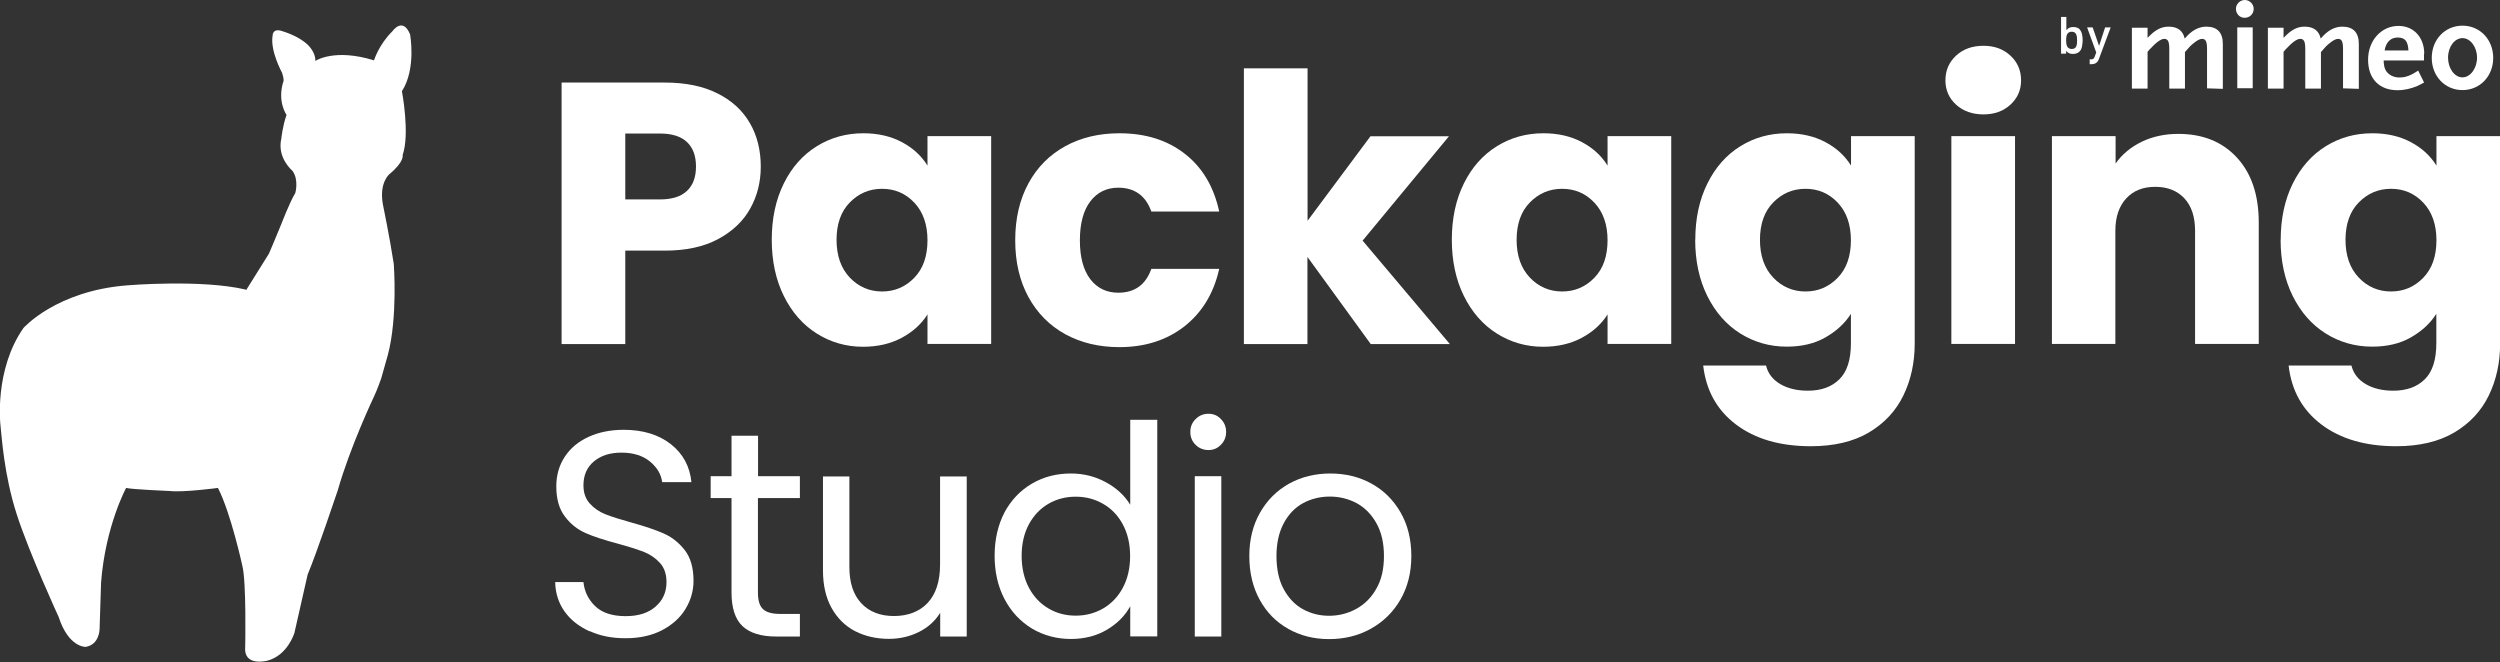 <?xml version="1.0" encoding="UTF-8"?>
<svg id="Layer_1" xmlns="http://www.w3.org/2000/svg" viewBox="0 0 202.59 53.65">
  <rect x="0" y="0" width="202.59" height="53.65" fill="#333333" stroke="none"/>
  <defs>
    <style>
      .cls-1 {
        fill: #fff;
      }
    </style>
  </defs>
  <g>
    <path class="cls-1" d="M178.85,7.16v-3.17c0-.62-.1-.84-.41-.84-.16,0-.41.12-.7.37-.19.14-.37.33-.68.7v2.96h-1.27v-3.19c0-.62-.1-.84-.41-.84-.27,0-.64.27-1.19.86l-.16.19v2.98h-1.27V2.25h1.27v.82c.6-.64,1.09-.91,1.71-.91.74,0,1.17.35,1.3.97.53-.64,1.11-.97,1.75-.97.88,0,1.34.47,1.34,1.4v3.64l-1.25-.04h0Z"/>
    <rect class="cls-1" x="181.3" y="2.22" width="1.25" height="4.93"/>
    <path class="cls-1" d="M189.87,7.16v-3.17c0-.62-.1-.84-.41-.84-.16,0-.41.12-.7.37-.19.14-.37.33-.68.7v2.96h-1.27v-3.19c0-.62-.1-.84-.41-.84-.27,0-.64.27-1.19.86l-.16.19v2.98h-1.27V2.25h1.27v.82c.6-.64,1.09-.91,1.71-.91.74,0,1.17.35,1.3.97.53-.64,1.11-.97,1.75-.97.88,0,1.34.47,1.34,1.4v3.64l-1.25-.04h0Z"/>
    <path class="cls-1" d="M196.45,4.36c0-1.34-.86-2.26-2.08-2.26-1.4,0-2.47,1.18-2.47,2.74s.92,2.47,2.38,2.47c.58,0,1.11-.13,1.63-.35.12-.06.29-.14.53-.27l-.48-.97c-.45.29-.65.39-.95.48-.19.06-.39.08-.58.08-.48,0-.91-.23-1.11-.6-.1-.2-.14-.37-.16-.78h3.27v-.53h0ZM193.24,4.09c.1-.66.49-1.05,1.05-1.05.6,0,.84.29.88,1.05h-1.93,0Z"/>
    <path class="cls-1" d="M199.55,2.08c-1.42,0-2.49,1.13-2.49,2.61s1.07,2.61,2.49,2.61,2.49-1.13,2.49-2.61-1.07-2.61-2.49-2.61ZM199.55,6.27c-.64,0-1.17-.72-1.17-1.6s.53-1.58,1.17-1.58,1.18.72,1.18,1.58-.54,1.6-1.18,1.6Z"/>
    <path class="cls-1" d="M181.19.72c0-.39.33-.72.72-.72s.72.33.72.72c0,.41-.33.72-.72.72-.39.02-.72-.31-.72-.72h0Z"/>
    <path class="cls-1" d="M168.53,2.37c-.13-.12-.31-.18-.52-.18-.23,0-.39.06-.56.25v-1.07h-.43v2.98h.41v-.23c.14.19.33.25.56.25.2,0,.39-.06.51-.18.23-.2.25-.58.27-.9,0-.33-.04-.7-.25-.91h0ZM167.89,3.97c-.39,0-.46-.33-.46-.7s.06-.7.46-.7c.37,0,.43.33.43.7s-.04.7-.43.7Z"/>
    <path class="cls-1" d="M170.09,4.77c-.04.12-.08.2-.16.27-.12.12-.27.16-.43.16h-.16v-.39h.1c.19,0,.25-.06.31-.23l.12-.33-.74-2.03h.45l.52,1.5.49-1.5h.45l-.95,2.55h0Z"/>
  </g>
  <g>
    <g>
      <path class="cls-1" d="M45.51,27.87V6.69h8.35c1.69,0,3.12.29,4.28.88,1.17.58,2.04,1.39,2.63,2.41s.88,2.2.88,3.52c0,1.24-.28,2.37-.85,3.39-.56,1.02-1.43,1.85-2.6,2.48-1.17.63-2.61.94-4.34.94h-3.19v7.57h-5.16ZM50.67,16.16h2.81c.98,0,1.71-.23,2.2-.7s.72-1.12.72-1.97-.24-1.51-.72-1.97c-.48-.46-1.21-.7-2.2-.7h-2.81v5.33Z"/>
      <path class="cls-1" d="M62.54,19.43c0-1.74.33-3.26.98-4.57.65-1.31,1.54-2.31,2.67-3.01s2.38-1.05,3.77-1.05c1.19,0,2.23.24,3.13.72.9.48,1.58,1.11,2.07,1.9v-2.39h5.16v16.84h-5.16v-2.39c-.5.79-1.2,1.42-2.1,1.9s-1.94.72-3.13.72c-1.36,0-2.61-.36-3.74-1.07-1.13-.71-2.02-1.73-2.67-3.04s-.98-2.84-.98-4.57ZM67.79,19.43c0,1.29.36,2.31,1.07,3.06.71.75,1.59,1.13,2.62,1.13s1.89-.37,2.61-1.11,1.07-1.76,1.07-3.04-.36-2.3-1.07-3.05c-.71-.75-1.58-1.12-2.61-1.12s-1.89.37-2.61,1.1c-.72.73-1.08,1.75-1.08,3.04Z"/>
      <path class="cls-1" d="M82.27,19.46c0-1.76.36-3.29,1.07-4.6.71-1.31,1.71-2.31,2.98-3.01,1.27-.7,2.74-1.05,4.39-1.05,2.11,0,3.88.55,5.3,1.66,1.42,1.1,2.35,2.66,2.79,4.68h-5.5c-.46-1.29-1.36-1.93-2.68-1.93-.94,0-1.7.37-2.26,1.1-.56.73-.85,1.79-.85,3.16s.28,2.41.84,3.15c.56.73,1.32,1.1,2.27,1.1,1.33,0,2.22-.64,2.68-1.93h5.5c-.44,1.97-1.38,3.52-2.81,4.65-1.43,1.12-3.19,1.69-5.28,1.69-1.65,0-3.11-.35-4.39-1.05-1.27-.7-2.27-1.71-2.98-3.01-.71-1.31-1.07-2.83-1.07-4.58Z"/>
      <path class="cls-1" d="M100.8,27.87V5.54h5.16v12.35l5.1-6.85h6.36l-7,8.46,7.07,8.38h-6.41l-5.13-7.06v7.06h-5.16Z"/>
      <path class="cls-1" d="M117.65,19.43c0-1.74.33-3.26.98-4.57.65-1.31,1.54-2.31,2.67-3.01s2.38-1.05,3.77-1.05c1.19,0,2.23.24,3.13.72.9.48,1.58,1.11,2.07,1.9v-2.39h5.16v16.84h-5.16v-2.39c-.5.79-1.2,1.42-2.1,1.9s-1.94.72-3.13.72c-1.36,0-2.61-.36-3.74-1.07-1.13-.71-2.02-1.73-2.67-3.04s-.98-2.84-.98-4.57ZM122.9,19.43c0,1.29.36,2.31,1.07,3.06.71.75,1.59,1.13,2.62,1.13s1.89-.37,2.61-1.11,1.07-1.76,1.07-3.04-.36-2.3-1.07-3.05c-.71-.75-1.58-1.12-2.61-1.12s-1.89.37-2.61,1.1c-.72.73-1.08,1.75-1.08,3.04Z"/>
      <path class="cls-1" d="M137.38,19.43c0-1.73.33-3.25.98-4.56s1.54-2.32,2.67-3.02,2.38-1.05,3.77-1.05c1.19,0,2.23.24,3.13.72.9.48,1.58,1.11,2.07,1.9v-2.39h5.16v16.81c0,1.55-.31,2.96-.92,4.21-.61,1.26-1.55,2.26-2.8,3-1.26.74-2.82,1.11-4.7,1.11-2.49,0-4.51-.59-6.06-1.76-1.55-1.17-2.43-2.77-2.66-4.78h5.09c.16.64.54,1.14,1.15,1.5.61.36,1.36.54,2.24.54,1.07,0,1.92-.3,2.55-.92s.94-1.59.94-2.93v-2.38c-.5.79-1.2,1.42-2.08,1.92s-1.92.74-3.12.74c-1.38,0-2.64-.36-3.77-1.07-1.13-.71-2.02-1.73-2.67-3.04s-.98-2.84-.98-4.57ZM142.62,19.43c0,1.29.36,2.31,1.07,3.06.71.75,1.59,1.13,2.62,1.13s1.89-.37,2.61-1.11,1.07-1.76,1.07-3.04-.36-2.3-1.07-3.05c-.71-.75-1.58-1.12-2.61-1.12s-1.89.37-2.61,1.1c-.72.73-1.08,1.75-1.08,3.04Z"/>
      <path class="cls-1" d="M157.65,6.51c0-.81.29-1.47.86-2,.57-.53,1.31-.8,2.22-.8s1.61.27,2.19.8c.57.53.86,1.2.86,2s-.29,1.44-.86,1.97c-.58.53-1.3.79-2.19.79s-1.64-.26-2.22-.79c-.58-.53-.86-1.19-.86-1.97ZM158.13,27.87V11.03h5.16v16.84h-5.16Z"/>
      <path class="cls-1" d="M166.28,27.87V11.03h5.16v2.22c.52-.74,1.23-1.33,2.11-1.76.89-.43,1.88-.64,2.98-.64,1.98,0,3.56.64,4.74,1.92,1.18,1.28,1.77,3.03,1.77,5.26v9.84h-5.16v-9.17c0-1.13-.29-2.01-.87-2.63-.58-.62-1.37-.93-2.36-.93s-1.77.31-2.35.94c-.58.63-.88,1.5-.88,2.62v9.17h-5.16Z"/>
      <path class="cls-1" d="M184.82,19.43c0-1.73.33-3.25.98-4.56s1.54-2.32,2.67-3.02,2.38-1.05,3.77-1.05c1.19,0,2.23.24,3.13.72.9.48,1.58,1.11,2.07,1.9v-2.39h5.16v16.81c0,1.55-.31,2.96-.92,4.21-.61,1.26-1.55,2.26-2.8,3-1.26.74-2.82,1.11-4.7,1.11-2.49,0-4.51-.59-6.06-1.76-1.55-1.17-2.43-2.77-2.66-4.78h5.09c.16.64.54,1.14,1.15,1.5.61.36,1.36.54,2.24.54,1.07,0,1.92-.3,2.55-.92s.94-1.59.94-2.93v-2.38c-.5.79-1.2,1.42-2.08,1.92s-1.92.74-3.12.74c-1.38,0-2.64-.36-3.77-1.07-1.13-.71-2.02-1.73-2.67-3.04s-.98-2.84-.98-4.57ZM190.07,19.43c0,1.29.36,2.31,1.07,3.06.71.75,1.59,1.13,2.62,1.13s1.89-.37,2.61-1.11,1.07-1.76,1.07-3.04-.36-2.3-1.07-3.05c-.71-.75-1.58-1.12-2.61-1.12s-1.89.37-2.61,1.1c-.72.73-1.08,1.75-1.08,3.04Z"/>
      <path class="cls-1" d="M47.78,51.16c-.86-.39-1.54-.92-2.03-1.61s-.74-1.48-.76-2.38h2.29c.08.77.4,1.42.96,1.96.56.53,1.38.8,2.45.8s1.84-.26,2.43-.77c.59-.51.89-1.17.89-1.99,0-.63-.17-1.15-.52-1.54s-.78-.69-1.3-.9c-.52-.2-1.23-.43-2.11-.67-1.09-.29-1.96-.57-2.62-.86s-1.22-.73-1.68-1.34c-.47-.61-.7-1.43-.7-2.45,0-.9.23-1.7.69-2.4s1.1-1.23,1.93-1.61c.83-.38,1.78-.57,2.85-.57,1.55,0,2.82.39,3.81,1.16.99.78,1.54,1.8,1.67,3.08h-2.37c-.08-.63-.41-1.19-.99-1.67-.58-.48-1.36-.72-2.32-.72-.9,0-1.64.23-2.21.7-.57.47-.86,1.12-.86,1.95,0,.6.17,1.09.51,1.47.34.38.76.67,1.26.87.5.2,1.2.42,2.1.67,1.09.3,1.97.6,2.63.89.67.29,1.24.75,1.71,1.35s.71,1.44.71,2.48c0,.8-.21,1.56-.64,2.27-.42.71-1.06,1.29-1.89,1.73-.84.44-1.83.66-2.97.66s-2.06-.19-2.92-.58Z"/>
      <path class="cls-1" d="M61.42,40.36v7.66c0,.63.13,1.08.41,1.34.27.26.74.39,1.4.39h1.59v1.83h-1.94c-1.2,0-2.11-.28-2.7-.83s-.9-1.46-.9-2.73v-7.66h-1.69v-1.77h1.69v-3.28h2.15v3.28h3.39v1.77h-3.39Z"/>
      <path class="cls-1" d="M78.34,38.59v12.99h-2.15v-1.92c-.41.66-.98,1.18-1.72,1.55-.74.37-1.55.56-2.44.56-1.01,0-1.92-.21-2.73-.62-.81-.42-1.44-1.04-1.91-1.88-.47-.84-.7-1.86-.7-3.06v-7.6h2.14v7.33c0,1.28.32,2.26.97,2.95.65.69,1.53,1.03,2.65,1.03s2.07-.36,2.73-1.07c.66-.71,1-1.75,1-3.11v-7.13h2.15Z"/>
      <path class="cls-1" d="M81.39,41.54c.54-1,1.27-1.78,2.22-2.34s2-.83,3.17-.83c1.01,0,1.95.23,2.82.7s1.53,1.08,1.99,1.83v-6.88h2.19v17.55h-2.19v-2.44c-.42.77-1.06,1.41-1.89,1.9-.84.5-1.82.75-2.93.75s-2.21-.28-3.15-.85-1.68-1.36-2.22-2.39c-.54-1.03-.8-2.2-.8-3.51s.27-2.49.8-3.5ZM90.99,42.5c-.39-.73-.93-1.29-1.6-1.67-.67-.39-1.41-.58-2.22-.58s-1.54.19-2.2.57c-.66.38-1.19.93-1.59,1.66-.39.73-.59,1.58-.59,2.56s.2,1.86.59,2.59c.39.73.92,1.29,1.59,1.68.66.39,1.4.58,2.2.58s1.54-.19,2.22-.58c.67-.39,1.21-.95,1.6-1.68.39-.73.59-1.59.59-2.57s-.2-1.83-.59-2.56Z"/>
      <path class="cls-1" d="M96.89,36.05c-.29-.28-.43-.63-.43-1.05s.14-.76.43-1.04c.29-.29.63-.43,1.04-.43s.73.14,1.01.43c.28.29.42.63.42,1.04s-.14.76-.42,1.04c-.28.29-.61.43-1.01.43s-.76-.14-1.04-.42ZM98.97,38.59v12.99h-2.15v-12.99h2.15Z"/>
      <path class="cls-1" d="M104.4,50.96c-.99-.55-1.76-1.34-2.32-2.36s-.84-2.2-.84-3.54.29-2.5.87-3.52,1.37-1.8,2.36-2.35c1-.55,2.11-.82,3.33-.82s2.35.27,3.34.82c1,.55,1.78,1.33,2.36,2.34.58,1.01.87,2.19.87,3.53s-.3,2.52-.89,3.54c-.59,1.02-1.4,1.8-2.41,2.36s-2.13.83-3.37.83-2.32-.28-3.31-.83ZM109.89,49.35c.68-.37,1.23-.91,1.64-1.64.42-.72.62-1.61.62-2.65s-.2-1.93-.61-2.66-.95-1.27-1.61-1.63c-.66-.35-1.39-.53-2.17-.53s-1.51.18-2.16.53-1.18.9-1.57,1.63-.59,1.62-.59,2.66.19,1.95.58,2.67.9,1.27,1.55,1.63c.65.36,1.36.54,2.13.54s1.51-.18,2.19-.55Z"/>
    </g>
    <path class="cls-1" d="M19.94,23.52l1.85-2.96s.53-1.22,1.01-2.41c0,0,.65-1.71,1.13-2.51,0,0,.31-1.08-.24-1.81,0,0-1.26-1.03-.89-2.61,0,0,.09-.96.42-1.91,0,0-.79-1.09-.24-2.76,0,0,.03-.19-.12-.65,0,0-.98-1.77-.77-3.01,0,0-.02-.67.83-.35,0,0,1.27.36,2.03,1.1,0,0,.65.61.6,1.3,0,0,1.52-1.05,4.76-.05,0,0,.37-1.25,1.49-2.36,0,0,.83-1.2,1.43.25,0,0,.52,2.78-.66,4.61,0,0,.66,3.45.06,5.17,0,0,.16.53-1.07,1.55,0,0-.84.67-.54,2.41,0,0,.58,2.82.89,4.87,0,0,.33,4.32-.48,7.37l-.54,1.91s-.35.99-.6,1.5c0,0-1.92,4.04-2.92,7.57,0,0-1.72,5.12-2.44,6.82l-1.07,4.72s-.54,1.83-2.2,2.26c0,0-1.96.52-1.79-1.15,0,0,.11-5.27-.24-6.58,0,0-.93-4.26-1.97-6.27,0,0-2.77.37-3.87.25,0,0-3.12-.13-3.57-.25,0,0-1.68,3.09-2.03,7.67l-.12,3.76s0,1.27-1.13,1.45c0,0-1.38.06-2.18-2.41,0,0-2.38-5.16-3.41-8.35-1.03-3.2-1.21-6.28-1.32-7.28,0,0-.5-4.41,1.87-7.8,0,0,2.65-3.02,8.44-3.46,0,0,6.02-.5,9.59.35Z"/>
  </g>
</svg>